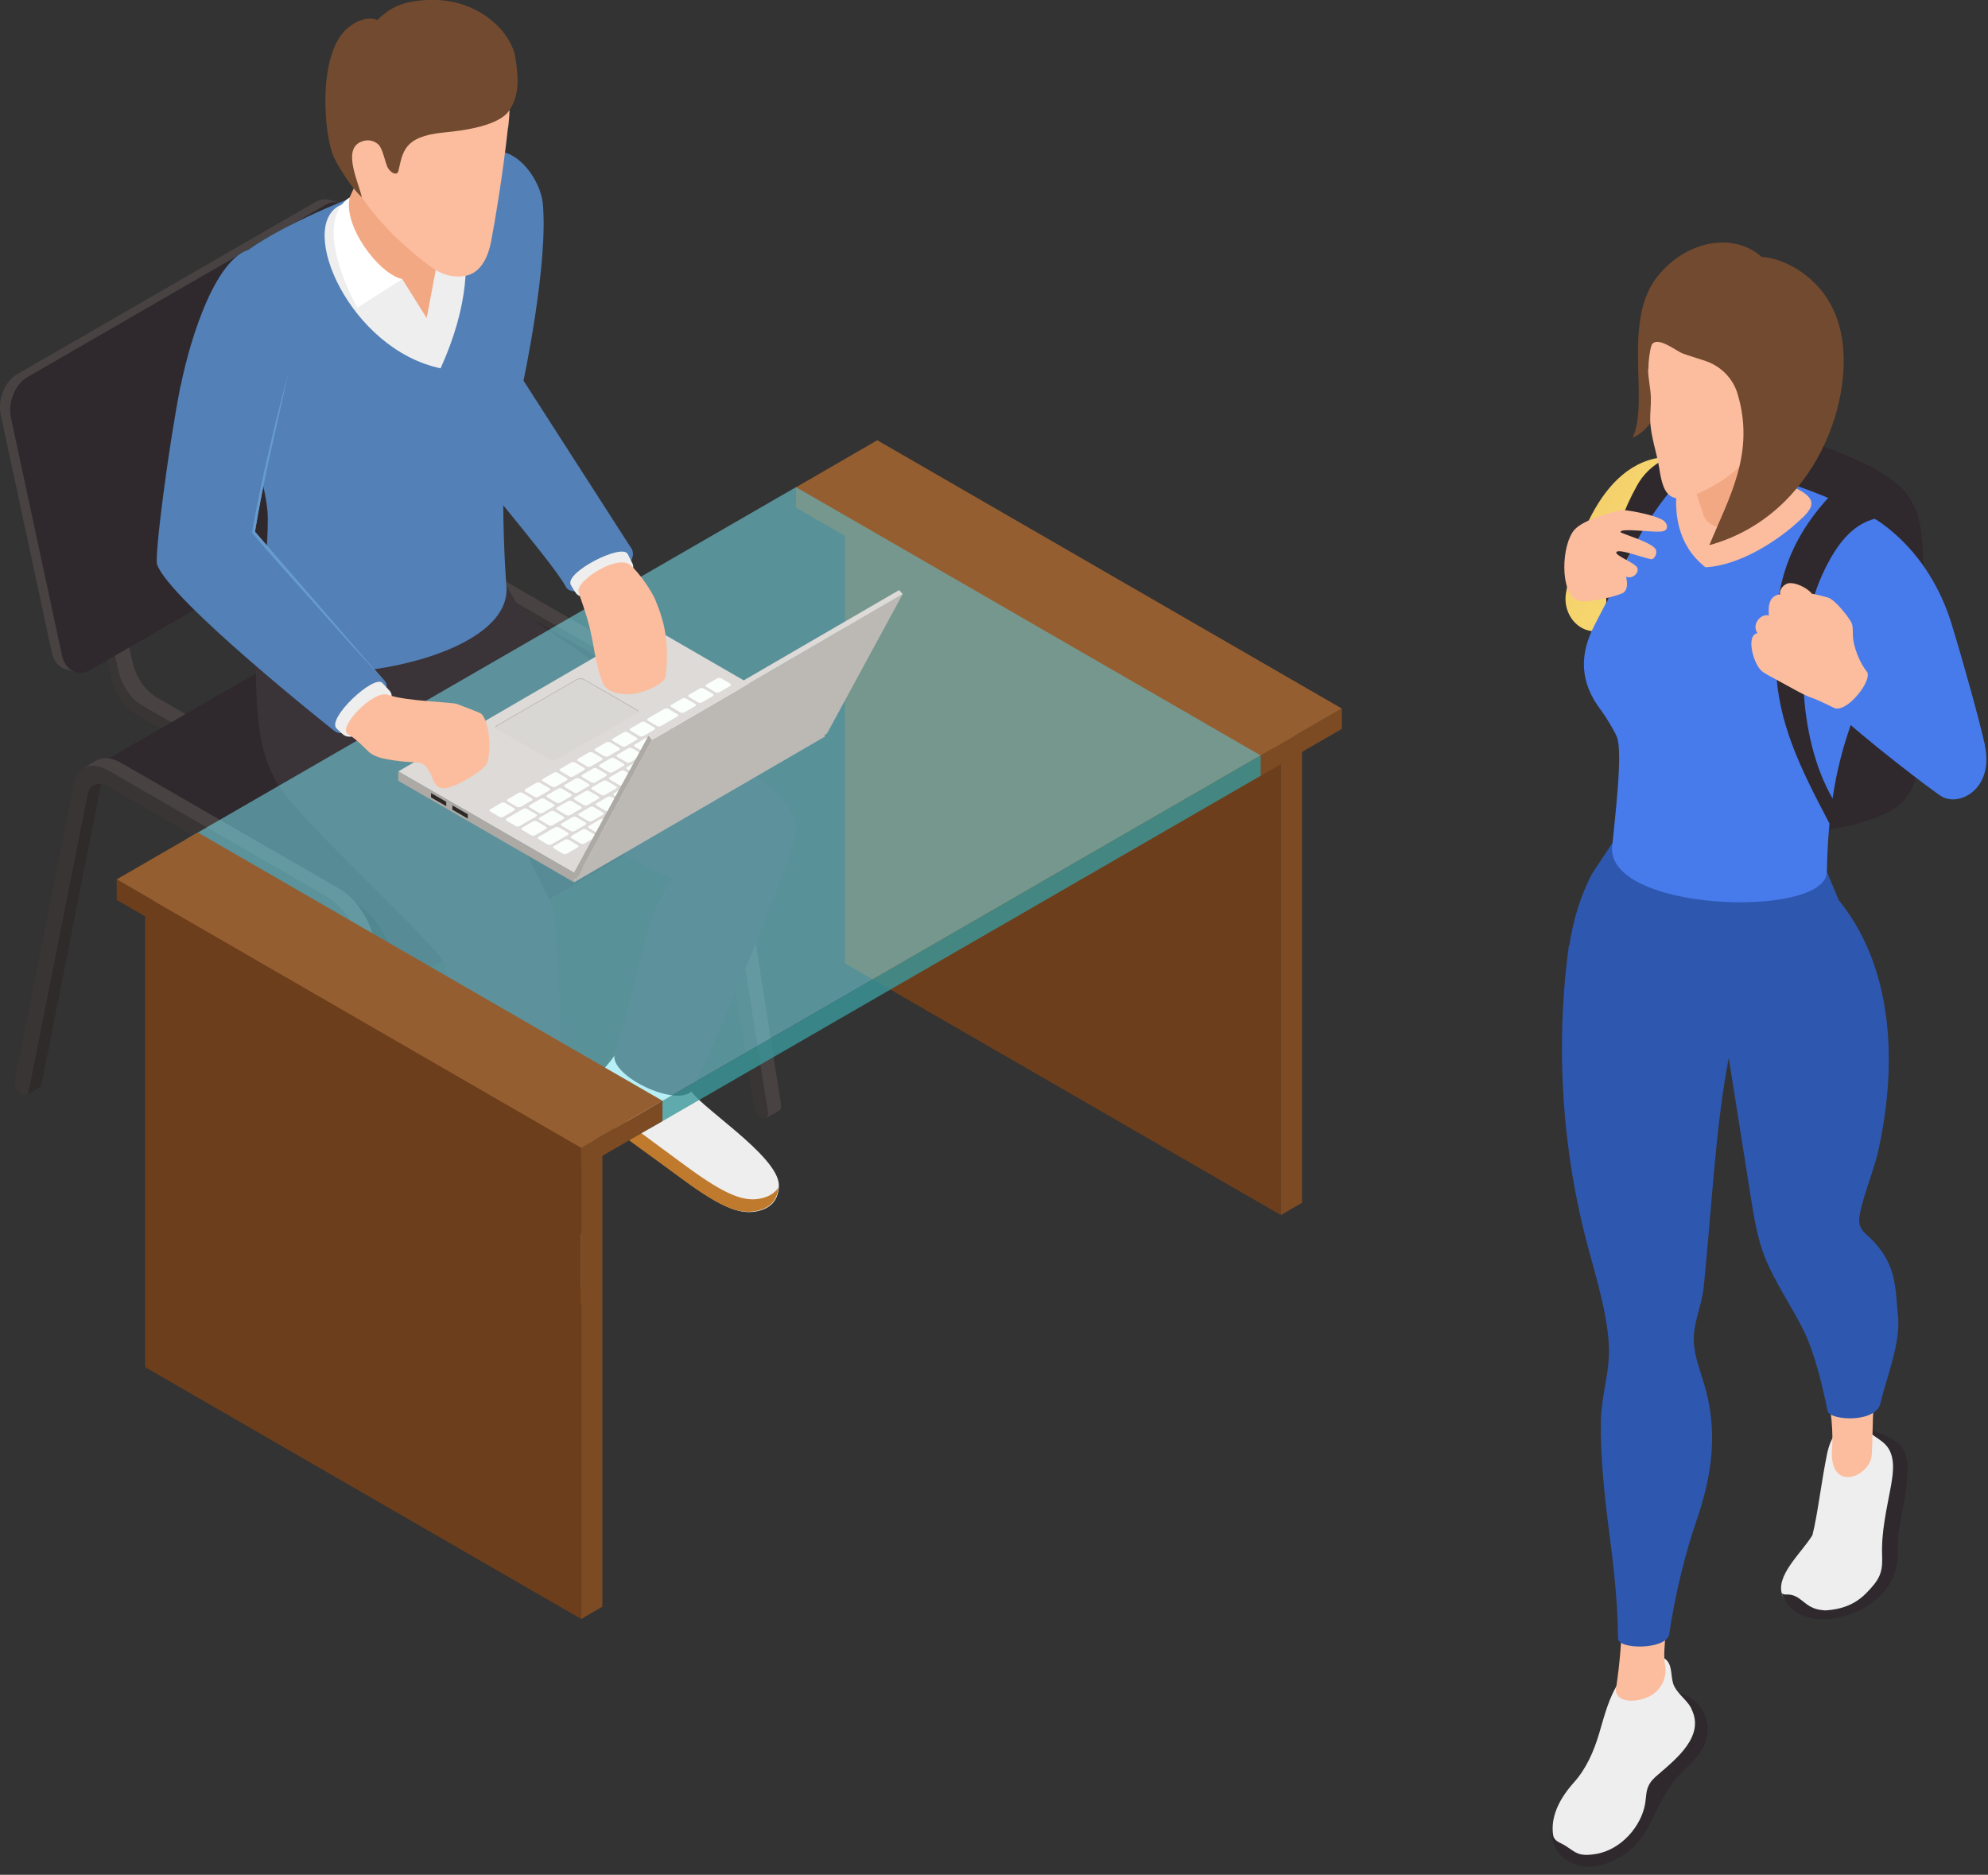 <svg width="123" height="116" viewBox="0 0 123 116" fill="none" xmlns="http://www.w3.org/2000/svg">
<rect x="0" y="0" width="123" height="116" fill="#333333" stroke="none"/>
<g clip-path="url(#clip0_2363_1242)">
<path d="M5.04 34.3L5.71 34.63L6.6 34.11L5.93 33.78L5.04 34.3Z" fill="#373737"/>
<path d="M12.86 46L12.85 46.77L13.74 46.26L13.75 45.49L12.86 46Z" fill="#373737"/>
<path d="M9.69 43.15C9.45 43.01 9.22 42.82 9.02 42.59C8.78 42.32 8.58 42 8.43 41.66C8.35 41.47 8.28 41.27 8.23 41.07L6.6 34.12L5.71 34.64L7.34 41.59C7.39 41.79 7.45 41.98 7.54 42.18C7.69 42.52 7.9 42.84 8.13 43.11C8.33 43.34 8.56 43.54 8.8 43.67L12.86 46.01L13.75 45.49L9.69 43.15Z" fill="#484342"/>
<path d="M8.8 43.66C8.13 43.27 7.54 42.43 7.34 41.58L5.71 34.63L5.04 34.3L6.93 42.13C7.14 42.98 7.72 43.81 8.39 44.19L12.86 46.77V46L8.81 43.66H8.8Z" fill="#383534"/>
<path d="M18.16 26.73L18.83 27.06L19.72 26.54L19.05 26.21L18.16 26.73Z" fill="#373737"/>
<path d="M25.97 38.43V39.2L26.86 38.68V37.91L25.97 38.43Z" fill="#373737"/>
<path d="M22.81 35.57C22.57 35.43 22.34 35.24 22.14 35.01C21.9 34.74 21.7 34.42 21.55 34.08C21.47 33.89 21.4 33.69 21.35 33.49L19.72 26.54L18.83 27.06L20.46 34.01C20.51 34.21 20.57 34.4 20.66 34.6C20.81 34.94 21.02 35.26 21.25 35.53C21.45 35.76 21.68 35.96 21.92 36.09L25.98 38.43L26.87 37.91L22.81 35.57Z" fill="#484342"/>
<path d="M21.92 36.09C21.25 35.7 20.66 34.859 20.46 34.01L18.83 27.059L18.16 26.73L20.05 34.559C20.26 35.41 20.84 36.239 21.51 36.62L25.98 39.2V38.429L21.93 36.09H21.92Z" fill="#383534"/>
<path d="M27.39 36.12C27.21 36.22 27.09 36.41 27.03 36.68L23.38 55.08C23.36 55.17 23.32 55.23 23.26 55.27L24.07 54.8C24.13 54.77 24.17 54.7 24.19 54.61L27.84 36.21C27.89 35.95 28.02 35.76 28.2 35.65L27.39 36.12Z" fill="#484342"/>
<path d="M43.97 46.261C43.77 44.971 42.87 43.591 41.82 42.991L28.32 35.201C27.28 34.601 26.37 34.931 26.17 35.991L22.52 54.381C22.47 54.631 22.63 54.991 22.86 55.171C22.89 55.191 22.92 55.221 22.95 55.231C23.15 55.351 23.34 55.281 23.38 55.071L27.03 36.671C27.16 36.041 27.7 35.841 28.32 36.201L41.82 43.991C42.45 44.351 42.99 45.181 43.11 45.951L46.65 68.491C46.69 68.761 46.87 69.031 47.08 69.151L47.17 69.191C47.41 69.271 47.56 69.101 47.52 68.791L43.98 46.251L43.97 46.261Z" fill="#383534"/>
<path d="M44.78 45.79C44.72 45.42 44.61 45.04 44.44 44.67C44.22 44.18 43.93 43.72 43.59 43.33C43.3 43 42.97 42.72 42.63 42.52L29.13 34.73C28.53 34.38 27.98 34.35 27.57 34.58L26.76 35.05C27.16 34.82 27.72 34.85 28.32 35.2L41.82 42.99C42.16 43.19 42.48 43.46 42.78 43.8C43.12 44.19 43.42 44.65 43.63 45.14C43.79 45.51 43.91 45.89 43.97 46.26L47.51 68.8C47.54 68.99 47.49 69.13 47.39 69.19L48.2 68.72C48.3 68.66 48.35 68.52 48.32 68.33L44.78 45.79Z" fill="#484342"/>
<path d="M45.78 48.24C45.78 48.24 45.75 48.17 45.73 48.14L44.26 45.59C44.08 45.29 43.88 45.01 43.67 44.76C43.37 44.42 43.05 44.15 42.71 43.95L27.47 35.15C27.35 35.08 27.24 35.07 27.16 35.12L6.52 47.05C6.6 47 6.71 47.01 6.83 47.08L22.07 55.88C22.41 56.08 22.74 56.35 23.03 56.69C23.25 56.94 23.45 57.21 23.62 57.52L25.09 60.07C25.09 60.07 25.13 60.14 25.14 60.17C25.26 60.43 25.24 60.69 25.09 60.78L45.73 48.85C45.88 48.76 45.9 48.51 45.78 48.24Z" fill="#2F292D"/>
<path d="M25.08 60.071L23.61 57.52C23.19 56.81 22.64 56.221 22.06 55.88L6.82 47.081C6.58 46.941 6.39 47.05 6.38 47.321C6.38 47.6 6.57 47.931 6.81 48.071L22.05 56.87C22.4 57.071 22.74 57.431 23 57.87L24.47 60.42C24.55 60.571 24.66 60.67 24.77 60.74C24.88 60.81 24.99 60.821 25.07 60.77C25.24 60.67 25.24 60.361 25.07 60.06L25.08 60.071Z" fill="#23201E"/>
<path d="M5.77 48.601C5.59 48.701 5.47 48.891 5.41 49.161L1.76 67.561C1.74 67.651 1.7 67.711 1.64 67.751L2.45 67.281C2.51 67.251 2.55 67.181 2.57 67.091L6.22 48.691C6.27 48.431 6.4 48.241 6.58 48.131L5.77 48.601Z" fill="#2E2B2A"/>
<path d="M22.36 58.741C22.16 57.451 21.26 56.071 20.21 55.471L6.71 47.681C5.67 47.081 4.76 47.411 4.56 48.471L0.91 66.861C0.86 67.111 1.02 67.471 1.25 67.651C1.28 67.671 1.31 67.701 1.34 67.711C1.54 67.831 1.73 67.761 1.77 67.551L5.42 49.151C5.55 48.521 6.09 48.321 6.71 48.681L20.21 56.471C20.84 56.831 21.38 57.661 21.5 58.431L25.04 80.971C25.08 81.241 25.26 81.511 25.47 81.631L25.56 81.671C25.8 81.751 25.95 81.581 25.91 81.271L22.37 58.731L22.36 58.741Z" fill="#383534"/>
<path d="M23.16 58.271C23.1 57.901 22.99 57.521 22.82 57.151C22.6 56.661 22.31 56.201 21.97 55.811C21.68 55.481 21.35 55.201 21.01 55.001L7.51 47.211C6.91 46.861 6.36 46.831 5.95 47.061L5.14 47.531C5.54 47.301 6.1 47.331 6.7 47.681L20.2 55.471C20.54 55.671 20.86 55.941 21.16 56.281C21.5 56.671 21.8 57.131 22.01 57.621C22.17 57.991 22.29 58.371 22.35 58.741L25.89 81.281C25.92 81.471 25.87 81.611 25.77 81.671L26.58 81.201C26.68 81.141 26.73 81.001 26.7 80.811L23.16 58.271Z" fill="#484342"/>
<path d="M20.4 12.37C20.12 12.29 19.81 12.33 19.5 12.51L1.07 23.15C0.3 23.59 -0.16 24.72 0.05 25.68L3.2 40.35C3.32 40.92 3.65 41.29 4.06 41.41L4.69 41.59L21.03 12.55L20.4 12.37Z" fill="#484342"/>
<path d="M25.03 28.28L21.88 13.61C21.68 12.65 20.89 12.24 20.12 12.69L1.7 23.33C0.93 23.77 0.47 24.9 0.68 25.86L3.83 40.53C4.03 41.49 4.82 41.89 5.59 41.45L24.02 30.81C24.79 30.37 25.25 29.24 25.04 28.28H25.03Z" fill="#2F292D"/>
<path d="M27.61 12.32C27.18 13.95 25.35 21.91 26.6 25.18C27.27 26.91 34.12 34.6 35.01 36.31C35.56 37.36 39.72 35.29 39.1 33.99L32.39 23.55C32.39 23.55 33.95 16.25 33.58 12.56C33.45 11.29 32.19 9.2 30.42 9.33C29.02 9.43 27.92 11.16 27.61 12.32Z" fill="#5380B7"/>
<path d="M31.359 80.76C32.769 81.68 35.899 81.73 36.489 79.89C36.769 79.03 34.939 73.76 34.669 72.21C34.589 71.77 34.459 70.99 34.459 70.99C34.319 70.85 33.849 70.8 33.659 70.74C32.869 70.49 31.559 70.99 30.729 71.06C30.309 71.1 30.339 73.94 30.349 74.23C30.379 75.96 30.259 80.04 31.359 80.76Z" fill="#C07A2D"/>
<path d="M31.209 79.84C32.62 80.76 35.749 80.81 36.34 78.97C36.62 78.11 34.91 72.83 34.639 71.28C34.559 70.84 34.429 70.06 34.429 70.06C34.289 69.92 33.7 69.88 33.51 69.82C32.719 69.57 31.41 70.07 30.579 70.14C30.16 70.18 30.189 73.02 30.2 73.31C30.23 75.04 30.11 79.12 31.209 79.84Z" fill="#EEEEEE"/>
<path d="M42.64 67.28C42.61 67.15 42.89 66.45 43.09 66.09L38.4 64.5C38.03 65.77 36.91 66.28 36.59 67.4C36.28 68.48 37.27 69.29 42.25 72.96C44.8 74.84 45.89 75.17 46.92 74.93C47.53 74.78 48.17 74.4 48.19 73.36C48.22 71.48 42.87 68.24 42.65 67.3L42.64 67.28Z" fill="#EEEEEE"/>
<path d="M48.17 73.46C47.93 73.85 47.53 74.04 47.14 74.14C46.12 74.38 45.03 74.05 42.47 72.17C38.04 68.91 36.8 68.06 36.76 66.96C36.69 67.09 36.49 67.46 36.44 67.61C36.27 68.19 36.54 68.55 37.55 69.46C38.41 70.24 39.97 71.3 42.26 72.99C44.81 74.87 45.88 75.15 46.9 74.9C47.49 74.76 48.09 74.4 48.16 73.45L48.17 73.46Z" fill="#C07A2D"/>
<path d="M32.25 37.791L30.64 35.091L15.85 38.161C15.71 44.921 16.1 46.531 17.12 48.411C18.35 50.691 27.59 58.911 27.59 59.801C27.75 63.111 29.1 66.021 29.77 71.091C30.43 73.291 34.84 72.201 34.84 70.681C34.84 65.371 34.44 57.231 34.25 56.361C34.07 55.501 30.02 47.911 30.02 47.911C33.71 50.611 41.61 54.381 41.61 54.381C39.84 56.721 39.71 60.101 38.03 65.191C37.62 66.621 42.31 68.761 42.93 67.311C43.61 65.721 46.96 58.371 49.07 52.281C49.67 50.551 48.54 49.491 47.64 48.741C44.8 46.381 36.18 40.591 32.24 37.811L32.25 37.791Z" fill="#3A3338"/>
<path d="M14.53 16.071C11.72 18.411 16.57 28.431 16.57 32.081C16.57 35.731 15.67 38.571 15.8 39.921C16.12 43.291 31.83 41.441 31.33 36.241C31.33 36.241 30.61 27.451 31.93 20.781C32.9 17.041 33.07 9.551 30.43 9.611C28.75 9.651 18.5 12.781 14.54 16.081L14.53 16.071Z" fill="#5380B7"/>
<path d="M26.23 10.94C24.87 11.01 23.65 11.39 21.02 12.71C18.36 14.05 21.66 21.61 27.26 22.79C30.8 14.97 27.39 10.87 26.23 10.93V10.94Z" fill="#EEEEEE"/>
<path d="M22.239 15.76C22.779 16.5 23.989 17.12 24.89 17.27L26.399 19.68L26.98 16.61C28.059 16.61 28.329 12.03 28.399 10C28.419 9.54 28.399 9.06 28.22 8.64C27.989 8.11 27.52 7.72 27.029 7.4C26.34 6.95 25.559 6.6 24.739 6.56C24.369 6.54 23.97 6.6 23.709 6.87C23.529 7.06 23.459 7.33 23.39 7.58C22.939 9.18 22.329 10.7 21.64 12.2C21.059 13.46 21.43 14.64 22.23 15.75L22.239 15.76Z" fill="#F2A883"/>
<path d="M24.89 17.27L22.11 19.04C22.11 19.04 19.15 13.86 21.64 12.21C21.21 13.95 23.4 16.92 24.88 17.27H24.89Z" fill="white"/>
<path d="M26.98 16.61L29.29 16.74C29.29 16.74 28.71 15.3 27.94 13.5C28.1 15.88 26.98 16.61 26.98 16.61Z" fill="white"/>
<path d="M31.44 7.901C31.52 7.111 31.69 5.911 31.06 5.411C30.09 4.641 27.61 3.581 23.32 5.491C22.7 5.771 22.27 6.351 21.82 6.851C21.31 7.431 21.27 7.801 21.28 8.521C21.31 9.871 21.06 10.421 22.78 12.751C24.23 14.71 26.39 16.351 26.88 16.66C27.51 17.061 28.16 17.191 28.82 17.061C29.44 16.941 30.1 16.39 30.38 14.97C30.59 13.88 31.12 10.79 31.43 7.881L31.44 7.901Z" fill="#FBBD9E"/>
<path d="M23.95 10.29C24.13 10.7 24.57 10.91 24.65 10.58C24.92 9.45 24.94 8.44 27.44 8.2C28.83 8.07 30.91 7.76 31.52 6.82C32.07 5.97 32.13 5.11 31.89 3.57C31.63 1.91 29.37 -0.41 25.85 0.05C24.98 0.16 24.22 0.37 23.35 1.24C23.35 1.24 22.58 0.86 21.54 1.71C19.6 3.3 20.03 8.41 20.67 9.75C21.07 10.58 21.88 11.76 22.39 12.21C22.18 11.28 21.23 9.36 22.24 8.82C22.62 8.61 23.07 8.64 23.4 8.93C23.66 9.15 23.82 9.98 23.95 10.28V10.29Z" fill="#724A2F"/>
<path d="M79.249 75.18L52.27 59.6V30.99L79.249 46.57V75.18Z" fill="#6D3E1B"/>
<path d="M80.559 74.421L79.249 75.18V46.571L80.559 45.81V74.421Z" fill="#7C4B23"/>
<path d="M79.249 46.571L52.27 30.991L53.58 30.23L80.559 45.81L79.249 46.571Z" fill="#955E30"/>
<path d="M35.959 100.17L8.979 84.591V55.98L35.959 71.561V100.17Z" fill="#6D3E1B"/>
<path d="M37.27 99.411L35.959 100.171V71.561L37.27 70.801V99.411Z" fill="#7C4B23"/>
<path d="M35.959 71.561L8.979 55.98L10.29 55.23L37.27 70.8L35.959 71.561Z" fill="#955E30"/>
<path d="M77.99 48.01L49.249 31.41V30.15L77.99 46.74V48.01Z" fill="#6D3E1B"/>
<path d="M83.02 45.1L77.99 48.01V46.74L83.02 43.84V45.1Z" fill="#7C4B23"/>
<path d="M77.99 46.74L49.249 30.15L54.279 27.24L83.019 43.84L77.99 46.74Z" fill="#955E30"/>
<path opacity="0.5" d="M40.21 68.561L11.46 51.961L49.25 30.141L78 46.741L40.21 68.561Z" fill="#80F0FF"/>
<path opacity="0.8" d="M78 48L40.21 69.82V68.56L78 46.74V48Z" fill="#3A999B"/>
<path d="M35.96 72.27L7.22 55.68V54.41L35.96 71.01V72.27Z" fill="#6D3E1B"/>
<path d="M40.99 69.369L35.96 72.269V71.009L40.99 68.109V69.369Z" fill="#7C4B23"/>
<path d="M35.96 71.01L7.22 54.41L12.24 51.51L40.99 68.11L35.96 71.01Z" fill="#955E30"/>
<path d="M38.83 34.27C38.46 33.611 34.9 35.431 35.32 36.191C35.42 36.38 35.52 36.531 35.6 36.651C36.22 37.681 39.68 35.861 39.12 34.84C39.09 34.791 39.05 34.7 38.83 34.261V34.27Z" fill="#EEEEEE"/>
<path d="M35.52 54.321L51.029 45.301V45.581L35.52 54.591V54.321Z" fill="#BCB9B5"/>
<path d="M24.64 47.731L40.16 38.711L51.02 44.991L35.51 54.001L24.64 47.731Z" fill="#DDDAD7"/>
<g style="mix-blend-mode:multiply" opacity="0.1">
<path d="M39.41 44.131L34.43 47.001C34.32 47.061 34.14 47.061 34.02 47.001L30.72 45.101C30.61 45.041 30.61 44.931 30.72 44.871L35.7 42.001C35.81 41.941 35.99 41.941 36.11 42.001L39.41 43.901C39.52 43.961 39.52 44.071 39.41 44.131Z" fill="#BCB9B5"/>
</g>
<path d="M30.73 44.931L35.71 42.061C35.82 42.001 36 42.001 36.12 42.061L39.42 43.971C39.42 43.971 39.49 44.031 39.5 44.061C39.52 44.011 39.5 43.951 39.42 43.911L36.12 42.011C36.01 41.951 35.83 41.951 35.71 42.011L30.73 44.881C30.66 44.921 30.63 44.981 30.65 45.031C30.66 45.001 30.69 44.971 30.73 44.941V44.931Z" fill="#BCB9B5"/>
<path d="M31.81 50.15L31.14 50.54C31.07 50.58 30.97 50.58 30.9 50.54L30.34 50.21C30.27 50.17 30.27 50.11 30.34 50.07L31.01 49.68C31.08 49.64 31.18 49.64 31.25 49.68L31.81 50.01C31.88 50.05 31.88 50.11 31.81 50.15ZM32.89 49.39L32.33 49.06C32.26 49.02 32.16 49.02 32.09 49.06L31.42 49.45C31.35 49.49 31.35 49.55 31.42 49.59L31.98 49.92C32.05 49.96 32.15 49.96 32.22 49.92L32.89 49.53C32.96 49.49 32.96 49.43 32.89 49.39ZM33.98 48.77L33.42 48.44C33.35 48.4 33.25 48.4 33.18 48.44L32.51 48.83C32.44 48.87 32.44 48.93 32.51 48.97L33.07 49.3C33.14 49.34 33.24 49.34 33.31 49.3L33.98 48.91C34.05 48.87 34.05 48.81 33.98 48.77ZM35.06 48.14L34.5 47.81C34.43 47.77 34.33 47.77 34.26 47.81L33.59 48.2C33.52 48.24 33.52 48.3 33.59 48.34L34.15 48.67C34.22 48.71 34.32 48.71 34.39 48.67L35.06 48.28C35.13 48.24 35.13 48.18 35.06 48.14ZM36.14 47.51L35.58 47.18C35.51 47.14 35.41 47.14 35.34 47.18L34.67 47.57C34.6 47.61 34.6 47.67 34.67 47.71L35.23 48.04C35.3 48.08 35.4 48.08 35.47 48.04L36.14 47.65C36.21 47.61 36.21 47.55 36.14 47.51ZM37.23 46.89L36.67 46.56C36.6 46.52 36.5 46.52 36.43 46.56L35.76 46.95C35.69 46.99 35.69 47.05 35.76 47.09L36.32 47.42C36.39 47.46 36.49 47.46 36.56 47.42L37.23 47.03C37.3 46.99 37.3 46.93 37.23 46.89ZM38.31 46.26L37.75 45.93C37.68 45.89 37.58 45.89 37.51 45.93L36.84 46.32C36.77 46.36 36.77 46.42 36.84 46.46L37.4 46.79C37.47 46.83 37.57 46.83 37.64 46.79L38.31 46.4C38.38 46.36 38.38 46.3 38.31 46.26ZM39.39 45.64L38.83 45.31C38.76 45.27 38.66 45.27 38.59 45.31L37.92 45.7C37.85 45.74 37.85 45.8 37.92 45.84L38.48 46.17C38.55 46.21 38.65 46.21 38.72 46.17L39.39 45.78C39.46 45.74 39.46 45.68 39.39 45.64ZM40.48 45.01L39.92 44.68C39.85 44.64 39.75 44.64 39.68 44.68L39.01 45.07C38.94 45.11 38.94 45.17 39.01 45.21L39.57 45.54C39.64 45.58 39.74 45.58 39.81 45.54L40.48 45.15C40.55 45.11 40.55 45.05 40.48 45.01ZM41.91 44.19L41.35 43.86C41.28 43.82 41.18 43.82 41.11 43.86L40.09 44.45C40.02 44.49 40.02 44.55 40.09 44.59L40.65 44.92C40.72 44.96 40.82 44.96 40.89 44.92L41.91 44.33C41.98 44.29 41.98 44.23 41.91 44.19ZM45.98 45.27L45.42 44.94C45.35 44.9 45.25 44.9 45.18 44.94L44.51 45.33C44.44 45.37 44.44 45.43 44.51 45.47L45.07 45.8C45.14 45.84 45.24 45.84 45.31 45.8L45.98 45.41C46.05 45.37 46.05 45.31 45.98 45.27ZM47.06 44.64L46.5 44.31C46.43 44.27 46.33 44.27 46.26 44.31L45.59 44.7C45.52 44.74 45.52 44.8 45.59 44.84L46.15 45.17C46.22 45.21 46.32 45.21 46.39 45.17L47.06 44.78C47.13 44.74 47.13 44.68 47.06 44.64ZM48.15 44.02L47.59 43.69C47.52 43.65 47.42 43.65 47.35 43.69L46.68 44.08C46.61 44.12 46.61 44.18 46.68 44.22L47.24 44.55C47.31 44.59 47.41 44.59 47.48 44.55L48.15 44.16C48.22 44.12 48.22 44.06 48.15 44.02ZM46.97 45.84L46.41 45.51C46.34 45.47 46.24 45.47 46.17 45.51L45.5 45.9C45.43 45.94 45.43 46 45.5 46.04L46.06 46.37C46.13 46.41 46.23 46.41 46.3 46.37L46.97 45.98C47.04 45.94 47.04 45.88 46.97 45.84ZM48.05 45.21L47.49 44.88C47.42 44.84 47.32 44.84 47.25 44.88L46.58 45.27C46.51 45.31 46.51 45.37 46.58 45.41L47.14 45.74C47.21 45.78 47.31 45.78 47.38 45.74L48.05 45.35C48.12 45.31 48.12 45.25 48.05 45.21ZM49.14 44.59L48.58 44.26C48.51 44.22 48.41 44.22 48.34 44.26L47.67 44.65C47.6 44.69 47.6 44.75 47.67 44.79L48.23 45.12C48.3 45.16 48.4 45.16 48.47 45.12L49.14 44.73C49.21 44.69 49.21 44.63 49.14 44.59ZM33.17 50.38L32.61 50.05C32.54 50.01 32.44 50.01 32.37 50.05L31.35 50.64C31.28 50.68 31.28 50.74 31.35 50.78L31.91 51.11C31.98 51.15 32.08 51.15 32.15 51.11L33.17 50.52C33.24 50.48 33.24 50.42 33.17 50.38ZM34.25 49.76L33.69 49.43C33.62 49.39 33.52 49.39 33.45 49.43L32.78 49.82C32.71 49.86 32.71 49.92 32.78 49.96L33.34 50.29C33.41 50.33 33.51 50.33 33.58 50.29L34.25 49.9C34.32 49.86 34.32 49.8 34.25 49.76ZM35.33 49.13L34.77 48.8C34.7 48.76 34.6 48.76 34.53 48.8L33.86 49.19C33.79 49.23 33.79 49.29 33.86 49.33L34.42 49.66C34.49 49.7 34.59 49.7 34.66 49.66L35.33 49.27C35.4 49.23 35.4 49.17 35.33 49.13ZM36.42 48.5L35.86 48.17C35.79 48.13 35.69 48.13 35.62 48.17L34.95 48.56C34.88 48.6 34.88 48.66 34.95 48.7L35.51 49.03C35.58 49.07 35.68 49.07 35.75 49.03L36.42 48.64C36.49 48.6 36.49 48.54 36.42 48.5ZM37.5 47.88L36.94 47.55C36.87 47.51 36.77 47.51 36.7 47.55L36.03 47.94C35.96 47.98 35.96 48.04 36.03 48.08L36.59 48.41C36.66 48.45 36.76 48.45 36.83 48.41L37.5 48.02C37.57 47.98 37.57 47.92 37.5 47.88ZM38.58 47.25L38.02 46.92C37.95 46.88 37.85 46.88 37.78 46.92L37.11 47.31C37.04 47.35 37.04 47.41 37.11 47.45L37.67 47.78C37.74 47.82 37.84 47.82 37.91 47.78L38.58 47.39C38.65 47.35 38.65 47.29 38.58 47.25ZM39.67 46.63L39.11 46.3C39.04 46.26 38.94 46.26 38.87 46.3L38.2 46.69C38.13 46.73 38.13 46.79 38.2 46.83L38.76 47.16C38.83 47.2 38.93 47.2 39 47.16L39.67 46.77C39.74 46.73 39.74 46.67 39.67 46.63ZM40.75 46L40.19 45.67C40.12 45.63 40.02 45.63 39.95 45.67L39.28 46.06C39.21 46.1 39.21 46.16 39.28 46.2L39.84 46.53C39.91 46.57 40.01 46.57 40.08 46.53L40.75 46.14C40.82 46.1 40.82 46.04 40.75 46ZM41.83 45.38L41.27 45.05C41.2 45.01 41.1 45.01 41.03 45.05L40.36 45.44C40.29 45.48 40.29 45.54 40.36 45.58L40.92 45.91C40.99 45.95 41.09 45.95 41.16 45.91L41.83 45.52C41.9 45.48 41.9 45.42 41.83 45.38ZM42.92 44.75L42.36 44.42C42.29 44.38 42.19 44.38 42.12 44.42L41.45 44.81C41.38 44.85 41.38 44.91 41.45 44.95L42.01 45.28C42.08 45.32 42.18 45.32 42.25 45.28L42.92 44.89C42.99 44.85 42.99 44.79 42.92 44.75ZM33.78 51.15L33.22 50.82C33.15 50.78 33.05 50.78 32.98 50.82L32.31 51.21C32.24 51.25 32.24 51.31 32.31 51.35L32.87 51.68C32.94 51.72 33.04 51.72 33.11 51.68L33.78 51.29C33.85 51.25 33.85 51.19 33.78 51.15ZM34.86 50.53L34.3 50.2C34.23 50.16 34.13 50.16 34.06 50.2L33.39 50.59C33.32 50.63 33.32 50.69 33.39 50.73L33.95 51.06C34.02 51.1 34.12 51.1 34.19 51.06L34.86 50.67C34.93 50.63 34.93 50.57 34.86 50.53ZM35.94 49.9L35.38 49.57C35.31 49.53 35.21 49.53 35.14 49.57L34.47 49.96C34.4 50 34.4 50.06 34.47 50.1L35.03 50.43C35.1 50.47 35.2 50.47 35.27 50.43L35.94 50.04C36.01 50 36.01 49.94 35.94 49.9ZM37.03 49.28L36.47 48.95C36.4 48.91 36.3 48.91 36.23 48.95L35.56 49.34C35.49 49.38 35.49 49.44 35.56 49.48L36.12 49.81C36.19 49.85 36.29 49.85 36.36 49.81L37.03 49.42C37.1 49.38 37.1 49.32 37.03 49.28ZM35.74 52.29L35.18 51.96C35.11 51.92 35.01 51.92 34.94 51.96L34.27 52.35C34.2 52.39 34.2 52.45 34.27 52.49L34.83 52.82C34.9 52.86 35 52.86 35.07 52.82L35.74 52.43C35.81 52.39 35.81 52.33 35.74 52.29ZM36.83 51.66L36.27 51.33C36.2 51.29 36.1 51.29 36.03 51.33L35.36 51.72C35.29 51.76 35.29 51.82 35.36 51.86L35.92 52.19C35.99 52.23 36.09 52.23 36.16 52.19L36.83 51.8C36.9 51.76 36.9 51.7 36.83 51.66ZM37.91 51.04L37.35 50.71C37.28 50.67 37.18 50.67 37.11 50.71L36.44 51.1C36.37 51.14 36.37 51.2 36.44 51.24L37 51.57C37.07 51.61 37.17 51.61 37.24 51.57L37.91 51.18C37.98 51.14 37.98 51.08 37.91 51.04ZM38.99 50.41L38.43 50.08C38.36 50.04 38.26 50.04 38.19 50.08L37.52 50.47C37.45 50.51 37.45 50.57 37.52 50.61L38.08 50.94C38.15 50.98 38.25 50.98 38.32 50.94L38.99 50.55C39.06 50.51 39.06 50.45 38.99 50.41ZM45.84 46.46L45.28 46.13C45.21 46.09 45.11 46.09 45.04 46.13L44.02 46.72C43.95 46.76 43.95 46.82 44.02 46.86L44.58 47.19C44.65 47.23 44.75 47.23 44.82 47.19L45.84 46.6C45.91 46.56 45.91 46.5 45.84 46.46ZM38.11 48.65L37.55 48.32C37.48 48.28 37.38 48.28 37.31 48.32L36.64 48.71C36.57 48.75 36.57 48.81 36.64 48.85L37.2 49.18C37.27 49.22 37.37 49.22 37.44 49.18L38.11 48.79C38.18 48.75 38.18 48.69 38.11 48.65ZM39.2 48.03L38.64 47.7C38.57 47.66 38.47 47.66 38.4 47.7L37.73 48.09C37.66 48.13 37.66 48.19 37.73 48.23L38.29 48.56C38.36 48.6 38.46 48.6 38.53 48.56L39.2 48.17C39.27 48.13 39.27 48.07 39.2 48.03ZM40.28 47.4L39.72 47.07C39.65 47.03 39.55 47.03 39.48 47.07L38.81 47.46C38.74 47.5 38.74 47.56 38.81 47.6L39.37 47.93C39.44 47.97 39.54 47.97 39.61 47.93L40.28 47.54C40.35 47.5 40.35 47.44 40.28 47.4ZM41.36 46.77L40.8 46.44C40.73 46.4 40.63 46.4 40.56 46.44L39.89 46.83C39.82 46.87 39.82 46.93 39.89 46.97L40.45 47.3C40.52 47.34 40.62 47.34 40.69 47.3L41.36 46.91C41.43 46.87 41.43 46.81 41.36 46.77ZM42.45 46.15L41.89 45.82C41.82 45.78 41.72 45.78 41.65 45.82L40.98 46.21C40.91 46.25 40.91 46.31 40.98 46.35L41.54 46.68C41.61 46.72 41.71 46.72 41.78 46.68L42.45 46.29C42.52 46.25 42.52 46.19 42.45 46.15ZM43.88 45.32L43.32 44.99C43.25 44.95 43.15 44.95 43.08 44.99L42.06 45.58C41.99 45.62 41.99 45.68 42.06 45.72L42.62 46.05C42.69 46.09 42.79 46.09 42.86 46.05L43.88 45.46C43.95 45.42 43.95 45.36 43.88 45.32ZM35.14 51.52L34.58 51.19C34.51 51.15 34.41 51.15 34.34 51.19L33.32 51.78C33.25 51.82 33.25 51.88 33.32 51.92L33.88 52.25C33.95 52.29 34.05 52.29 34.12 52.25L35.14 51.66C35.21 51.62 35.21 51.56 35.14 51.52ZM36.22 50.89L35.66 50.56C35.59 50.52 35.49 50.52 35.42 50.56L34.75 50.95C34.68 50.99 34.68 51.05 34.75 51.09L35.31 51.42C35.38 51.46 35.48 51.46 35.55 51.42L36.22 51.03C36.29 50.99 36.29 50.93 36.22 50.89ZM37.3 50.27L36.74 49.94C36.67 49.9 36.57 49.9 36.5 49.94L35.83 50.33C35.76 50.37 35.76 50.43 35.83 50.47L36.39 50.8C36.46 50.84 36.56 50.84 36.63 50.8L37.3 50.41C37.37 50.37 37.37 50.31 37.3 50.27ZM38.39 49.64L37.83 49.31C37.76 49.27 37.66 49.27 37.59 49.31L36.92 49.7C36.85 49.74 36.85 49.8 36.92 49.84L37.48 50.17C37.55 50.21 37.65 50.21 37.72 50.17L38.39 49.78C38.46 49.74 38.46 49.68 38.39 49.64ZM39.47 49.02L38.91 48.69C38.84 48.65 38.74 48.65 38.67 48.69L38 49.08C37.93 49.12 37.93 49.18 38 49.22L38.56 49.55C38.63 49.59 38.73 49.59 38.8 49.55L39.47 49.16C39.54 49.12 39.54 49.06 39.47 49.02ZM44.43 47.28L43.87 46.95C43.8 46.91 43.7 46.91 43.63 46.95L38.61 49.85C38.54 49.89 38.54 49.95 38.61 49.99L39.17 50.32C39.24 50.36 39.34 50.36 39.41 50.32L44.43 47.42C44.5 47.38 44.5 47.32 44.43 47.28ZM40.55 48.39L39.99 48.06C39.92 48.02 39.82 48.02 39.75 48.06L39.08 48.45C39.01 48.49 39.01 48.55 39.08 48.59L39.64 48.92C39.71 48.96 39.81 48.96 39.88 48.92L40.55 48.53C40.62 48.49 40.62 48.43 40.55 48.39ZM41.64 47.76L41.08 47.43C41.01 47.39 40.91 47.39 40.84 47.43L40.17 47.82C40.1 47.86 40.1 47.92 40.17 47.96L40.73 48.29C40.8 48.33 40.9 48.33 40.97 48.29L41.64 47.9C41.71 47.86 41.71 47.8 41.64 47.76ZM42.72 47.14L42.16 46.81C42.09 46.77 41.99 46.77 41.92 46.81L41.25 47.2C41.18 47.24 41.18 47.3 41.25 47.34L41.81 47.67C41.88 47.71 41.98 47.71 42.05 47.67L42.72 47.28C42.79 47.24 42.79 47.18 42.72 47.14ZM43.8 46.51L43.24 46.18C43.17 46.14 43.07 46.14 43 46.18L42.33 46.57C42.26 46.61 42.26 46.67 42.33 46.71L42.89 47.04C42.96 47.08 43.06 47.08 43.13 47.04L43.8 46.65C43.87 46.61 43.87 46.55 43.8 46.51ZM44.89 45.89L44.33 45.56C44.26 45.52 44.16 45.52 44.09 45.56L43.42 45.95C43.35 45.99 43.35 46.05 43.42 46.09L43.98 46.42C44.05 46.46 44.15 46.46 44.22 46.42L44.89 46.03C44.96 45.99 44.96 45.93 44.89 45.89ZM43.01 43.55L42.45 43.22C42.38 43.18 42.28 43.18 42.21 43.22L41.54 43.61C41.47 43.65 41.47 43.71 41.54 43.75L42.1 44.08C42.17 44.12 42.27 44.12 42.34 44.08L43.01 43.69C43.08 43.65 43.08 43.59 43.01 43.55ZM44.1 42.93L43.54 42.6C43.47 42.56 43.37 42.56 43.3 42.6L42.63 42.99C42.56 43.03 42.56 43.09 42.63 43.13L43.19 43.46C43.26 43.5 43.36 43.5 43.43 43.46L44.1 43.07C44.17 43.03 44.17 42.97 44.1 42.93ZM45.18 42.3L44.62 41.97C44.55 41.93 44.45 41.93 44.38 41.97L43.71 42.36C43.64 42.4 43.64 42.46 43.71 42.5L44.27 42.83C44.34 42.87 44.44 42.87 44.51 42.83L45.18 42.44C45.25 42.4 45.25 42.34 45.18 42.3ZM46.17 42.87L45.61 42.54C45.54 42.5 45.44 42.5 45.37 42.54L44.7 42.93C44.63 42.97 44.63 43.03 44.7 43.07L45.26 43.4C45.33 43.44 45.43 43.44 45.5 43.4L46.17 43.01C46.24 42.97 46.24 42.91 46.17 42.87ZM47.13 43.4L46.58 43.08C46.53 43.05 46.44 43.05 46.38 43.08L45.43 43.62C45.43 43.62 45.31 43.65 45.27 43.62L44.53 43.19C44.45 43.14 44.32 43.14 44.24 43.19L42.54 44.17C42.46 44.22 42.46 44.29 42.54 44.34L44.02 45.2C44.1 45.25 44.23 45.25 44.31 45.2L47.13 43.57C47.21 43.52 47.21 43.45 47.13 43.4Z" fill="#FBFFFB"/>
<path d="M40.34 45.781L55.85 36.761L51.17 45.381L35.66 54.391L40.34 45.781Z" fill="#BCB9B5"/>
<path d="M40.12 45.521L55.63 36.511L55.85 36.761L40.34 45.781L40.12 45.521Z" fill="#DDDAD7"/>
<path d="M40.12 45.52L40.34 45.781L35.66 54.391L35.52 54.321V54.59L24.64 48.31V47.73L35.51 54.001L40.12 45.52Z" fill="#ADAAA6"/>
<path d="M27.609 49.88L26.669 49.34V49.07L27.609 49.61V49.88Z" fill="#2B2825"/>
<path d="M28.939 50.65L27.989 50.1V49.83L28.939 50.38V50.65Z" fill="#2B2825"/>
<path d="M37.29 42.24C37.63 43.08 39.01 42.97 39.3 42.92C39.91 42.81 41.14 42.32 41.19 41.82C41.42 39.69 41.1 38.45 40.54 37.1C40.37 36.68 39.65 35.54 39.01 34.97C38.22 34.27 35.67 35.91 35.79 36.59C35.82 36.78 36.3 37.99 36.53 39.03C36.8 40.2 36.84 41.11 37.29 42.23V42.24Z" fill="#FBBD9E"/>
<path d="M11.18 23.821C10.45 27.471 9.54 34.441 9.72 34.931C10.52 37.161 20.55 45.121 20.68 45.221C21.85 46.081 24.54 42.951 23.8 42.121C21.24 39.321 15.77 32.901 15.77 32.901C16.4 29.151 17.01 26.881 17.82 23.171C18.45 20.271 18.79 15.241 15.79 15.381C13.42 15.491 11.75 21.031 11.19 23.831L11.18 23.821Z" fill="#5380B7"/>
<path d="M15.78 32.891C16.31 29.621 17.12 26.401 17.82 23.171C17.8 23.171 17.19 25.581 17.19 25.581C16.98 26.381 16.8 27.191 16.61 28.001C16.23 29.621 15.89 31.241 15.6 32.881C15.6 32.931 15.6 32.981 15.64 33.021C16.96 34.581 18.34 36.081 19.69 37.611L21.72 39.891L23.79 42.141L15.79 32.911L15.78 32.891Z" fill="#679BCE"/>
<path d="M23.66 42.251C23.13 41.721 20.21 44.45 20.82 45.071C20.97 45.221 21.11 45.34 21.21 45.431C22.09 46.251 24.91 43.541 24.09 42.721C24.05 42.681 23.98 42.6 23.65 42.251H23.66Z" fill="#EEEEEE"/>
<path d="M29.81 44.191C29.71 44.081 28.68 43.721 28.28 43.561C27.95 43.431 25.16 43.401 24.01 42.991C23.1 42.651 20.84 45.051 21.53 45.431C22.07 45.731 22.59 46.321 22.83 46.531C23.16 46.811 23.6 46.921 24.02 46.991C24.53 47.081 25.05 47.141 25.56 47.161C25.97 47.181 26.26 47.221 26.47 47.581C26.59 47.781 26.7 47.971 26.77 48.191C26.85 48.421 26.98 48.611 27.2 48.731C27.76 49.041 29.8 47.741 30.07 47.331C30.41 46.821 30.35 44.781 29.8 44.181L29.81 44.191Z" fill="#FBBD9E"/>
</g>
<g clip-path="url(#clip1_2363_1242)">
<path d="M109.82 26.811C112 27.181 116.85 28.841 118.07 30.691C119.29 32.551 119.02 34.151 118.91 45.101C118.87 48.881 118.02 49.971 115.64 50.741C113.48 51.451 110.97 51.791 109.05 50.571C106.87 49.191 104.98 44.241 104.63 42.941C104.18 41.301 104.06 39.591 103.98 33.081C103.97 32.181 105.57 26.091 109.82 26.811Z" fill="#2F292D"/>
<path d="M105.2 108.41C104.71 109.12 103.99 109.65 103.47 110.34C102.12 112.14 102.13 114.06 99.79 115.14C97.251 116.31 95.591 114.37 96.091 112.84C96.18 112.56 102.1 105.3 102.69 104.96C104.42 103.95 106.62 106.36 105.2 108.4V108.41Z" fill="#2F292D"/>
<path d="M104.64 105.72C105.51 107.4 103.73 108.81 102.6 109.79C102.36 109.99 102.13 110.21 102 110.49C101.84 110.82 101.85 111.21 101.79 111.58C101.57 112.95 100.33 114.47 98.7 114.72C97.65 114.88 97.5 114.62 96.88 114.22C96.5 113.97 96.16 113.95 96.09 113.52C95.98 112.76 96.17 111.64 97.36 110.31C98.14 109.45 98.61 108.37 98.94 107.26C99.27 106.15 99.55 104.99 100.2 104.03C100.65 103.37 102.32 101.84 103.14 102.75C103.51 103.16 103.34 103.88 103.6 104.36C103.87 104.87 104.38 105.2 104.65 105.71L104.64 105.72Z" fill="#EEEEEE"/>
<path d="M117.37 89.24C118.14 89.9 118.04 90.79 117.99 91.58C117.91 92.98 117.42 94.25 117.42 95.65C117.42 96.17 117.42 96.7 117.27 97.2C116.42 100.21 111.08 101.47 110.27 98.49C110.11 97.91 110.72 97.95 111.11 97.5C112.66 95.74 113.94 93.62 114.17 91.29C114.24 90.57 113.89 88.7 114.73 88.48C115.56 88.26 116.85 88.82 117.36 89.25L117.37 89.24Z" fill="#2F292D"/>
<path d="M112.14 94.97C112.45 93.77 112.68 91.74 113.04 89.97C113.16 89.4 113.42 88.56 114 88.5C115.19 88.39 115.76 88.69 115.76 88.69C116.06 88.95 116.44 89.13 116.7 89.43C117.27 90.08 117.15 91.06 117 91.92C116.73 93.41 116.39 94.76 116.45 96.28C116.49 97.32 116.29 97.74 115.45 98.59C114.54 99.51 113.38 99.74 111.83 99.63C111.22 99.58 110.55 99.31 110.3 98.75C109.76 97.54 111.48 96.08 112.14 94.98V94.97Z" fill="#EEEEEE"/>
<path d="M110.46 98.66C110.39 98.66 110.24 98.59 110.24 98.59C110.94 100.76 114.35 100.18 112.8 99.63C111.56 99.54 111.5 98.59 110.46 98.66Z" fill="#2F292D"/>
<path d="M115.81 90.02C115.84 89.451 115.85 88.96 115.86 88.52C115.88 87.501 115.9 86.701 116.14 85.641C116.26 85.121 116.44 84.611 116.62 84.111C116.96 83.15 117.3 82.16 117.21 81.081C117.21 81.05 117.19 81.02 117.16 81.001C117.14 80.99 117.12 80.981 117.09 80.981C115.43 81.421 113.74 81.74 112.1 82.05L111.86 82.1C111.86 82.1 111.8 82.13 111.78 82.16C111.76 82.191 111.76 82.231 111.78 82.26C112.9 84.691 113.5 87.531 113.35 89.66C113.16 92.43 115.73 91.361 115.8 90.031L115.81 90.02Z" fill="#FBBD9E"/>
<path d="M100.95 105.231C101.28 105.231 101.64 105.151 101.99 104.991C102.74 104.651 103.17 103.821 103.02 103.011C102.97 102.761 102.96 102.461 102.98 102.051C103.09 100.021 103.44 97.701 104 95.321C104 95.291 104 95.251 103.98 95.221C103.96 95.191 103.93 95.181 103.89 95.181C102.67 95.201 101.46 95.241 100.26 95.291C100.23 95.291 100.2 95.311 100.18 95.331C100.16 95.351 100.15 95.381 100.15 95.421C100.47 98.791 100.43 101.451 100.01 104.311C99.94 104.551 99.97 104.761 100.1 104.921C100.26 105.121 100.55 105.231 100.94 105.231H100.95Z" fill="#FBBD9E"/>
<path d="M97.1 58.51C97.3 57.03 97.8 55.37 98.51 54.05L99.87 51.99L113.03 53.94L113.77 55.7C117.45 60.24 117.24 66.6 116.21 71.21C115.89 72.62 115.14 74.28 115.03 75.44C115 75.77 115.15 76.09 115.4 76.31C117.43 78.09 117.24 79.65 117.43 81.41C117.61 83.07 116.73 85.2 116.36 86.76C116.16 88.05 113.31 87.92 113.08 87.33C112.78 85.81 112.27 83.7 111.61 82.36C110.87 80.85 109.81 79.34 109.19 77.78C108.73 76.61 108.53 75.36 108.33 74.11C107.87 71.23 107.42 68.35 106.96 65.46C106.14 69.68 105.91 74.75 105.41 79.64C105.29 80.81 104.72 81.93 104.8 83.1C104.86 83.96 105.18 84.78 105.43 85.61C106.31 88.53 105.95 91.22 104.96 94.1C104.33 95.93 103.67 98.44 103.27 101.15C103.03 102.09 100.11 102.07 100.11 101.38C100.09 99.55 99.93 97.61 99.63 95.34C99.28 92.63 99.01 90.28 99.05 87.88C99.08 86.48 99.47 85.36 99.54 83.95C99.65 81.96 98.79 79.16 98.27 77.23C96.63 71.15 96.22 64.74 97.07 58.5L97.1 58.51Z" fill="#2E57B0"/>
<path d="M100.92 37.7C100.11 38.8 99.24 39.14 98.49 39.05C97.39 38.92 96.7 37.78 96.89 36.69C97.33 34.11 99.06 28.08 103.58 28.27C106.93 28.41 102.14 36.04 100.92 37.7Z" fill="url(#paint0_linear_2363_1242)"/>
<path d="M117.85 34.54C118.13 36.11 117.12 38.77 116.73 39.63C114.8 43.91 113.15 46.98 113.03 53.95C112.98 56.9 98.93 56.43 99.77 52.16C99.91 50.66 100.42 46.55 100.04 45.6C99.87 45.18 99.33 44.31 99.06 43.95C97.76 42.25 97.69 40.55 98.65 38.69C99.35 37.33 100.12 35.9 100.73 34.49C101.1 33.62 101.48 32.87 101.66 31.94C101.88 30.81 101.51 27.64 104.88 28.32C108.11 28.98 117.3 31.42 117.86 34.54H117.85Z" fill="#477BEB"/>
<path d="M122.8 46.101C123.38 48.771 121.29 49.921 120.15 49.291C119.7 49.041 115.07 45.501 113.6 44.031C112.88 43.311 114.81 40.621 115.57 41.381C115.57 41.381 112.34 33.901 114.93 31.831C115.22 31.601 116.15 32.081 117.19 32.991C118.9 34.481 120.1 36.471 120.76 38.651C121.51 41.101 122.47 44.581 122.81 46.101H122.8Z" fill="#477BEB"/>
<path d="M113.12 30.8C113.61 30.53 116.11 31.56 115.99 32.1C114.9 32.39 113.81 33.22 112.75 35.55C110.96 39.46 111.23 45.68 113.38 49.4C113.67 49.89 113.41 50.98 113.19 50.95C111.23 47.25 110.06 44.7 109.88 41.44C109.66 37.51 110.05 34.15 113.12 30.8Z" fill="#2F292D"/>
<path d="M99.39 37.33C99.3 35.89 99.64 33.01 101.28 30.05C102.07 28.61 103.7 27.78 105.3 28.15C105.71 28.25 105.99 28.39 105.95 28.56C102.76 29.01 99.39 37.33 99.39 37.33Z" fill="#2F292D"/>
<path d="M108.74 39.18C108.36 38.66 108.91 37.95 109.44 38.08C109.42 37.75 109.41 37.41 109.57 37.12C109.68 36.92 109.92 36.78 110.14 36.78C110.06 36.51 110.37 36.08 110.76 36.08C111.35 36.08 112.02 36.57 112.09 36.73C112.36 36.78 112.91 36.92 113.06 36.96C113.56 37.08 114.47 38.32 114.56 38.54C114.65 38.76 114.63 39.01 114.64 39.26C114.64 40 115.09 41.06 115.5 41.55C115.91 42.05 114.26 44.16 113.48 43.8C113.1 43.62 112.52 43.33 112.21 43.22C111.81 43.09 111.44 42.89 111.07 42.69C110.53 42.39 109.98 42.1 109.44 41.8C109.28 41.71 109.13 41.63 108.99 41.51C108.46 41.04 108 39.24 108.76 39.18H108.74Z" fill="#FBBD9E"/>
<path d="M102.8 32.891C102.11 32.941 100.26 32.651 100.26 32.921C100.34 33.031 102.04 33.501 102.4 33.931C102.56 34.121 102.46 34.461 102.24 34.591C102.07 34.691 100.03 33.841 100 34.191C99.99 34.371 100.88 34.721 101.23 35.031C101.54 35.321 101.05 35.881 100.61 35.681C100.68 36.021 100.73 36.421 100.47 36.651C100.26 36.841 98.14 37.381 97.59 37.141C96.48 36.671 96.61 33.651 97.43 32.761C97.93 32.221 99.35 31.771 100.3 31.561C100.46 31.521 102.14 31.781 102.85 32.161C103.21 32.361 103.28 32.851 102.8 32.881V32.891Z" fill="#FBBD9E"/>
<path d="M111.5 32.05C110.13 33.39 107.67 34.99 105.52 35.1C103.71 33.68 103.65 31.66 103.72 30.53C103.87 28.1 107.24 28.9 108.75 29.35C112.57 30.49 112.48 31.11 111.51 32.05H111.5Z" fill="#FBBD9E"/>
<path d="M105.38 31.831C105.57 32.381 106.15 32.711 106.72 32.581C108.55 32.161 111.42 31.121 110.58 29.461C109.54 27.421 109.32 27.201 109.09 25.161C109 24.401 108.11 24.061 107.52 24.531C105.73 25.971 104.34 28.491 104.68 29.651C104.88 30.341 105.16 31.151 105.39 31.821L105.38 31.831Z" fill="#F2A883"/>
<path d="M101.01 27.081C103.05 26.241 103.44 22.331 103.69 21.321C103.87 20.581 104.42 17.091 102.67 16.961C100.27 19.701 102.09 24.841 101.01 27.081Z" fill="#724A2F"/>
<path d="M101.97 22.831C101.97 23.411 102.12 23.981 102.14 24.561C102.16 25.041 102.09 25.521 102.1 26.001C102.13 27.011 102.5 27.971 102.66 28.971C102.93 30.741 103.35 31.711 106.47 29.781C107.83 28.941 111.04 25.741 111.02 24.741C111 23.741 110.72 22.761 110.37 21.821C110.01 20.891 109.56 19.981 108.87 19.291C108.18 18.611 107.21 18.191 106.29 18.381C105.99 18.441 105.7 18.571 105.42 18.691C104.65 19.031 103.41 19.291 102.82 19.951C102.24 20.601 101.98 21.971 101.99 22.831H101.97Z" fill="#FBBD9E"/>
<path d="M103.24 16.37C105.03 14.771 107.47 14.53 109 15.9C110.01 15.9 112.92 16.941 113.8 20.171C114.96 24.39 112.42 31.901 105.76 33.73C106.96 30.811 108.62 28.05 107.5 24.351C107.22 23.41 106.47 22.66 105.54 22.34C105 22.16 104.46 22 104.11 21.87C103.65 21.691 102.42 20.66 102.14 21.441C102.14 21.441 100.75 18.601 103.24 16.37Z" fill="#724A2F"/>
</g>
<defs>
<linearGradient id="paint0_linear_2363_1242" x1="113.48" y1="39.79" x2="98.07" y2="32.18" gradientUnits="userSpaceOnUse">
<stop stop-color="#FFEC7D"/>
<stop offset="1" stop-color="#F4D06B"/>
</linearGradient>
<clipPath id="clip0_2363_1242">
<rect width="83.02" height="100.17" fill="white"/>
</clipPath>
<clipPath id="clip1_2363_1242">
<rect width="26.9" height="100.51" fill="white" transform="matrix(-1 0 0 1 122.9 15)"/>
</clipPath>
</defs>
</svg>
